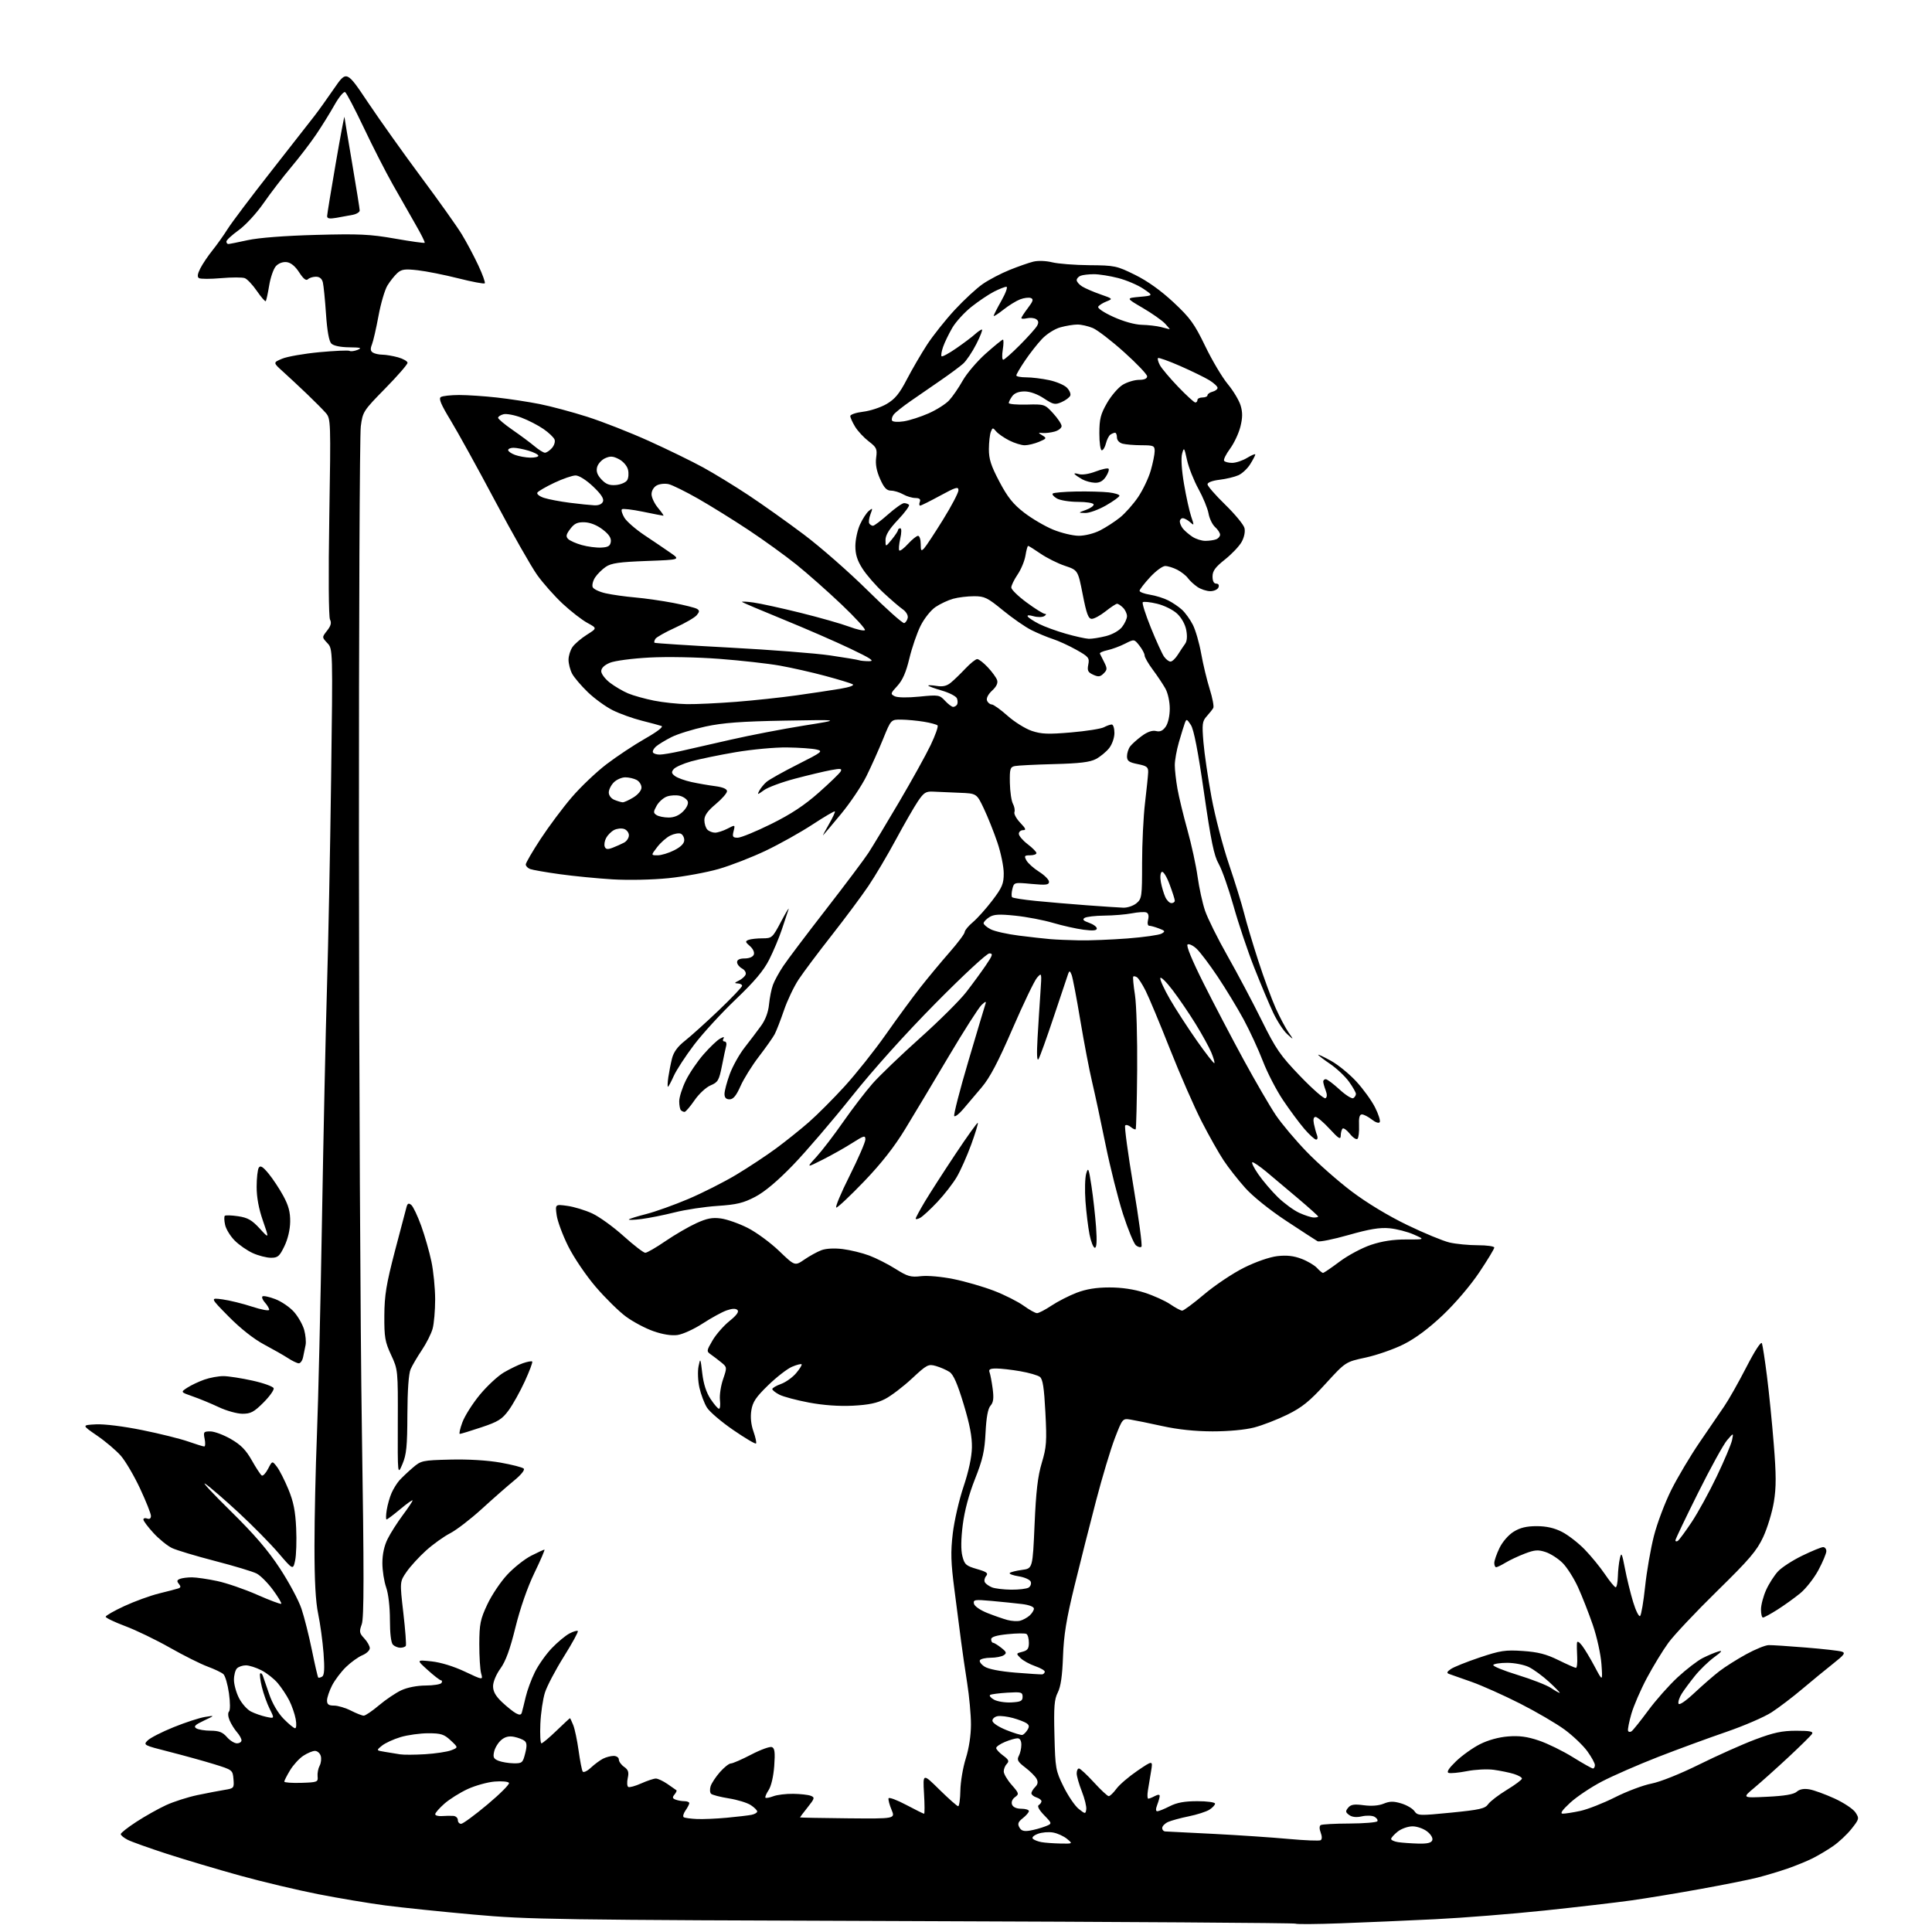 <?xml version="1.0" encoding="UTF-8" standalone="no"?>
<svg 
  version="1.1" 
  xmlns="http://www.w3.org/2000/svg" 
  xmlns:xlink="http://www.w3.org/1999/xlink" 
  xmlns:svg="http://www.w3.org/2000/svg"
  xmlns:rdf="http://www.w3.org/1999/02/22-rdf-syntax-ns#"
  xmlns:cc="http://creativecommons.org/ns#"
  xmlns:dc="http://purl.org/dc/elements/1.1/"
  viewBox="0 0 768 768"
  width="768"
  height="768"
>
<style>svg {background-color: white; }</style>"
<path stroke="none" fill="black" fill-rule="evenodd" d="M533.00,764.54C523.38,764.90 515.27,764.96 515.00,764.68C514.73,764.40 446.33,763.95 363.00,763.67C219.68,763.19 210.24,763.05 188.23,761.07C175.44,759.92 159.69,758.29 153.23,757.45C146.78,756.60 134.72,754.58 126.44,752.96C118.16,751.33 104.17,748.01 95.36,745.57C86.54,743.13 73.52,739.25 66.41,736.95C59.31,734.64 52.26,732.13 50.75,731.35C49.24,730.58 48.00,729.56 48.00,729.09C48.00,728.62 50.81,726.41 54.25,724.18C57.69,721.94 62.98,718.97 66.00,717.58C69.03,716.18 74.65,714.38 78.50,713.57C82.35,712.77 87.21,711.84 89.31,711.50C92.99,710.91 93.10,710.76 92.81,707.23C92.50,703.61 92.42,703.55 85.00,701.26C80.88,699.99 72.85,697.78 67.17,696.33C57.12,693.78 56.89,693.66 58.69,691.86C59.71,690.84 64.36,688.46 69.02,686.58C73.69,684.69 79.30,682.86 81.50,682.51C85.50,681.87 85.50,681.87 81.02,683.99C77.53,685.64 76.87,686.31 78.02,687.04C78.84,687.55 81.42,687.98 83.76,687.98C87.04,688.00 88.51,688.57 90.19,690.50C91.38,691.88 93.18,693.00 94.18,693.00C95.18,693.00 96.00,692.47 96.00,691.81C96.00,691.16 95.19,689.70 94.19,688.56C93.20,687.43 91.88,685.32 91.27,683.87C90.63,682.36 90.53,680.87 91.04,680.36C91.54,679.86 91.53,676.77 91.01,673.08C90.51,669.56 89.52,666.15 88.80,665.50C88.09,664.85 85.27,663.50 82.53,662.49C79.80,661.49 73.05,658.11 67.53,654.98C62.02,651.85 54.02,647.99 49.76,646.40C45.50,644.80 42.02,643.13 42.01,642.68C42.00,642.24 45.35,640.32 49.45,638.43C53.55,636.53 59.74,634.29 63.20,633.43C66.67,632.58 70.11,631.68 70.86,631.43C71.90,631.09 71.95,630.65 71.09,629.60C70.21,628.55 70.32,628.09 71.56,627.62C72.44,627.28 74.59,627.01 76.33,627.02C78.07,627.03 82.56,627.68 86.31,628.48C90.05,629.27 97.22,631.73 102.24,633.95C107.26,636.16 111.56,637.77 111.80,637.53C112.04,637.29 110.56,634.81 108.51,632.02C106.46,629.23 103.54,626.29 102.01,625.50C100.48,624.71 93.03,622.47 85.46,620.51C77.89,618.55 70.21,616.24 68.39,615.38C66.57,614.52 63.26,611.84 61.04,609.43C58.82,607.02 57.00,604.60 57.00,604.05C57.00,603.51 57.68,603.32 58.50,603.64C59.45,604.00 60.00,603.62 60.00,602.59C60.00,601.70 58.06,596.81 55.68,591.72C53.31,586.64 49.85,580.76 48.01,578.66C46.16,576.56 41.92,572.96 38.57,570.67C32.50,566.50 32.50,566.50 38.14,566.20C41.43,566.03 49.10,566.98 56.49,568.48C63.48,569.89 71.72,571.94 74.81,573.03C77.90,574.11 80.77,575.00 81.19,575.00C81.61,575.00 81.68,573.65 81.35,572.00C80.79,569.22 80.96,569.00 83.62,569.01C85.21,569.01 88.86,570.37 91.75,572.03C95.73,574.31 97.76,576.38 100.10,580.52C101.80,583.54 103.58,586.24 104.05,586.53C104.53,586.83 105.66,585.62 106.57,583.86C108.23,580.65 108.23,580.65 110.09,583.08C111.11,584.41 113.15,588.42 114.63,592.00C116.67,596.92 117.42,600.69 117.73,607.50C117.96,612.45 117.77,618.22 117.32,620.31C116.49,624.13 116.49,624.13 110.65,617.31C107.44,613.57 100.32,606.34 94.83,601.26C89.34,596.18 83.42,591.06 81.67,589.88C79.93,588.69 84.40,593.52 91.62,600.61C101.14,609.97 106.53,616.24 111.28,623.50C114.89,629.00 118.75,636.21 119.85,639.53C120.96,642.84 122.83,650.26 124.00,656.01C125.17,661.76 126.30,666.63 126.50,666.83C126.70,667.04 127.41,666.87 128.07,666.46C128.93,665.92 129.08,663.34 128.61,657.11C128.24,652.37 127.28,645.35 126.47,641.50C125.46,636.66 125.00,628.32 125.01,614.50C125.01,603.50 125.45,583.70 125.98,570.50C126.51,557.30 127.41,518.83 127.99,485.00C128.57,451.18 129.46,409.55 129.98,392.50C130.50,375.45 131.24,338.20 131.62,309.73C132.31,257.96 132.31,257.96 130.13,255.64C127.96,253.32 127.96,253.32 130.03,250.69C131.53,248.78 131.85,247.57 131.18,246.28C130.64,245.23 130.52,228.58 130.90,205.50C131.52,167.35 131.49,166.45 129.52,164.17C128.41,162.89 125.03,159.48 122.00,156.59C118.97,153.70 114.70,149.71 112.50,147.73C108.50,144.13 108.50,144.13 112.15,142.59C114.16,141.75 120.82,140.58 126.96,140.00C133.09,139.43 138.50,139.19 138.96,139.48C139.43,139.77 140.87,139.58 142.16,139.07C144.04,138.31 143.39,138.11 138.82,138.06C135.32,138.02 132.60,137.45 131.72,136.58C130.78,135.64 130.06,131.62 129.59,124.83C129.21,119.15 128.64,113.49 128.34,112.25C127.97,110.77 127.03,110.00 125.59,110.00C124.39,110.00 122.94,110.46 122.38,111.02C121.69,111.71 120.58,110.83 118.93,108.27C117.34,105.80 115.61,104.40 113.95,104.20C112.41,104.02 110.71,104.66 109.67,105.81C108.72,106.86 107.52,110.32 107.00,113.50C106.48,116.67 105.87,119.47 105.63,119.71C105.39,119.95 103.82,118.14 102.13,115.69C100.45,113.24 98.28,110.94 97.32,110.57C96.36,110.20 92.12,110.20 87.89,110.57C83.66,110.94 79.71,110.94 79.10,110.56C78.34,110.09 78.50,108.92 79.63,106.69C80.52,104.94 82.70,101.70 84.47,99.50C86.24,97.30 88.96,93.47 90.51,91.00C92.06,88.53 99.86,78.17 107.85,68.00C115.83,57.83 123.58,47.92 125.06,46.00C126.55,44.08 130.02,39.24 132.76,35.25C137.76,27.99 137.76,27.99 146.30,40.75C151.00,47.76 160.53,61.15 167.48,70.50C174.44,79.85 181.67,90.02 183.55,93.11C185.43,96.19 188.38,101.73 190.10,105.41C191.83,109.09 193.00,112.34 192.70,112.63C192.41,112.92 187.67,112.03 182.17,110.64C176.68,109.25 169.43,107.81 166.06,107.43C160.93,106.85 159.63,107.03 157.94,108.55C156.84,109.55 155.08,111.76 154.03,113.46C152.98,115.16 151.38,120.59 150.47,125.52C149.56,130.46 148.39,135.58 147.86,136.91C147.16,138.66 147.25,139.54 148.20,140.14C148.91,140.60 150.62,140.98 152.00,140.99C153.38,141.00 156.19,141.48 158.25,142.05C160.31,142.63 162.00,143.61 162.00,144.23C162.00,144.86 158.00,149.46 153.10,154.45C144.42,163.30 144.18,163.67 143.42,169.51C142.98,172.81 142.65,247.50 142.68,335.50C142.71,423.50 143.24,528.55 143.86,568.94C144.73,625.55 144.72,643.14 143.80,645.67C142.74,648.60 142.85,649.21 144.81,651.29C146.01,652.58 147.00,654.33 147.00,655.19C147.00,656.05 145.67,657.31 144.05,657.98C142.43,658.65 139.50,660.76 137.54,662.66C135.58,664.56 133.09,667.87 131.99,670.02C130.90,672.16 130.00,674.84 130.00,675.96C130.00,677.53 130.65,678.00 132.79,678.00C134.32,678.00 137.34,678.90 139.50,680.00C141.66,681.10 143.95,682.00 144.60,682.00C145.25,682.00 147.97,680.15 150.64,677.90C153.31,675.64 157.30,672.95 159.50,671.92C161.92,670.79 165.75,670.04 169.19,670.02C172.32,670.01 175.16,669.55 175.50,669.00C175.84,668.45 175.75,667.98 175.31,667.96C174.86,667.93 172.47,666.09 170.00,663.85C165.50,659.79 165.50,659.79 171.50,660.42C175.18,660.81 180.31,662.38 184.76,664.48C192.02,667.91 192.02,667.91 191.26,665.20C190.84,663.72 190.52,658.45 190.53,653.50C190.57,645.53 190.93,643.73 193.72,637.78C195.45,634.08 199.03,628.75 201.67,625.93C204.30,623.11 208.59,619.72 211.20,618.40C213.80,617.08 216.15,616.00 216.42,616.00C216.69,616.00 214.90,620.17 212.43,625.27C209.67,630.98 206.79,639.27 204.91,646.86C202.76,655.61 201.02,660.37 198.94,663.25C197.25,665.57 196.00,668.57 196.00,670.28C196.00,672.41 197.03,674.23 199.58,676.64C201.55,678.49 204.03,680.48 205.09,681.05C206.53,681.82 207.13,681.75 207.43,680.79C207.64,680.08 208.33,677.31 208.96,674.63C209.58,671.95 211.24,667.45 212.65,664.63C214.05,661.81 217.07,657.55 219.35,655.17C221.63,652.79 224.78,650.17 226.34,649.35C227.91,648.52 229.41,648.08 229.69,648.36C229.97,648.64 227.48,653.19 224.16,658.49C220.84,663.79 217.45,670.23 216.63,672.81C215.80,675.39 214.98,680.99 214.80,685.25C214.61,689.51 214.81,693.00 215.23,693.00C215.66,693.00 218.34,690.75 221.19,688.00C224.05,685.25 226.47,683.00 226.57,683.00C226.67,683.00 227.26,684.24 227.87,685.75C228.48,687.26 229.44,691.81 230.00,695.87C230.57,699.92 231.29,703.67 231.62,704.20C231.95,704.73 233.41,704.06 234.86,702.70C236.31,701.35 238.48,699.74 239.68,699.12C240.89,698.50 242.80,698.00 243.93,698.00C245.07,698.00 246.00,698.65 246.00,699.44C246.00,700.24 246.94,701.55 248.10,702.36C249.76,703.52 250.06,704.45 249.54,706.82C249.18,708.46 249.27,710.05 249.74,710.34C250.20,710.63 252.53,709.99 254.90,708.93C257.28,707.87 259.89,707.00 260.70,707.00C261.52,707.00 263.61,707.98 265.35,709.18C267.08,710.37 268.68,711.49 268.89,711.65C269.11,711.82 268.76,712.58 268.12,713.36C267.20,714.46 267.30,714.90 268.56,715.38C269.44,715.72 271.03,716.00 272.08,716.00C273.14,716.00 274.00,716.35 274.00,716.78C274.00,717.21 273.32,718.53 272.49,719.71C271.66,720.90 271.35,722.10 271.81,722.38C272.27,722.66 274.63,722.98 277.07,723.09C279.51,723.19 284.88,722.96 289.00,722.57C293.12,722.19 297.51,721.67 298.75,721.42C299.99,721.17 301.00,720.57 301.00,720.10C301.00,719.62 299.85,718.47 298.43,717.55C297.02,716.62 293.09,715.42 289.68,714.88C286.28,714.33 283.12,713.51 282.65,713.04C282.18,712.58 282.11,711.23 282.49,710.03C282.87,708.84 284.53,706.32 286.19,704.43C287.85,702.55 289.80,701.00 290.53,701.00C291.26,701.00 294.90,699.41 298.63,697.47C302.35,695.53 306.04,694.19 306.83,694.49C307.96,694.92 308.16,696.54 307.77,701.99C307.47,706.11 306.57,710.00 305.56,711.56C304.61,713.00 304.04,714.37 304.28,714.61C304.52,714.86 305.94,714.59 307.43,714.03C308.91,713.46 312.46,713.03 315.32,713.07C318.17,713.11 321.32,713.46 322.31,713.86C323.96,714.51 323.85,714.92 321.06,718.42C319.38,720.54 318.00,722.35 318.00,722.45C318.00,722.54 326.53,722.71 336.95,722.81C355.90,722.99 355.90,722.99 354.40,719.40C353.57,717.43 353.04,715.39 353.21,714.86C353.39,714.34 356.54,715.51 360.21,717.46C363.88,719.40 367.09,721.00 367.34,721.00C367.59,721.00 367.58,717.38 367.31,712.95C366.83,704.89 366.83,704.89 373.48,711.45C377.14,715.05 380.48,718.00 380.89,718.00C381.31,718.00 381.70,715.19 381.76,711.75C381.82,708.31 382.79,702.58 383.92,699.00C385.18,695.01 385.97,689.79 385.97,685.50C385.97,681.65 385.29,674.23 384.46,669.00C383.64,663.77 382.55,656.35 382.06,652.50C381.57,648.65 380.38,639.46 379.42,632.09C377.98,621.07 377.86,617.05 378.74,609.59C379.33,604.59 381.25,596.23 383.01,591.00C385.03,585.00 386.26,579.29 386.35,575.50C386.45,571.23 385.50,566.23 383.05,558.15C380.59,550.01 379.00,546.39 377.43,545.36C376.23,544.58 373.81,543.52 372.05,543.01C369.04,542.15 368.47,542.44 362.53,547.97C359.05,551.21 354.25,554.87 351.85,556.11C348.66,557.76 345.24,558.47 339.00,558.79C333.52,559.06 327.33,558.62 321.57,557.54C316.67,556.62 311.38,555.21 309.82,554.41C308.27,553.61 307.00,552.60 307.00,552.18C307.00,551.75 308.55,550.84 310.45,550.15C312.35,549.47 315.07,547.52 316.49,545.83C317.92,544.13 318.89,542.55 318.65,542.32C318.41,542.08 316.71,542.52 314.86,543.30C313.01,544.07 308.76,547.36 305.41,550.60C300.48,555.38 299.20,557.29 298.67,560.64C298.24,563.33 298.54,566.28 299.52,569.05C300.34,571.39 300.80,573.54 300.52,573.81C300.24,574.09 296.16,571.67 291.46,568.44C286.75,565.21 282.04,561.19 281.00,559.50C279.96,557.81 278.62,554.27 278.03,551.62C277.43,548.97 277.28,545.16 277.68,543.15C278.38,539.67 278.45,539.79 279.16,545.88C279.65,550.10 280.77,553.57 282.47,556.13C283.88,558.26 285.38,560.00 285.81,560.00C286.25,560.00 286.42,558.44 286.19,556.53C285.97,554.63 286.53,550.91 287.43,548.28C289.04,543.57 289.03,543.47 286.78,541.63C285.53,540.61 283.65,539.17 282.62,538.45C280.80,537.17 280.82,536.99 283.26,532.81C284.65,530.44 287.68,526.99 289.98,525.13C292.80,522.87 293.84,521.44 293.16,520.76C292.48,520.08 291.07,520.13 288.86,520.90C287.05,521.53 282.76,523.88 279.33,526.11C275.89,528.35 271.38,530.41 269.29,530.69C266.87,531.01 263.41,530.46 259.73,529.16C256.55,528.05 251.66,525.45 248.85,523.39C246.05,521.33 240.64,516.01 236.83,511.57C232.97,507.07 228.13,499.93 225.89,495.44C223.67,491.01 221.60,485.42 221.28,483.03C220.69,478.69 220.69,478.69 225.52,479.35C228.17,479.71 232.62,481.07 235.42,482.36C238.21,483.65 243.82,487.70 247.87,491.35C251.93,495.01 255.82,498.00 256.51,498.00C257.20,498.00 260.79,495.93 264.49,493.39C268.19,490.86 273.69,487.66 276.72,486.27C281.03,484.30 283.15,483.89 286.59,484.36C289.00,484.69 293.78,486.37 297.20,488.10C300.63,489.83 306.25,493.96 309.70,497.27C315.97,503.29 315.97,503.29 319.74,500.70C321.81,499.28 324.85,497.60 326.50,496.98C328.33,496.29 331.63,496.11 334.98,496.52C338.00,496.90 342.74,498.05 345.51,499.09C348.29,500.13 353.01,502.52 356.01,504.42C360.78,507.42 362.04,507.78 366.08,507.30C368.73,506.99 374.27,507.48 379.08,508.46C383.69,509.39 390.92,511.49 395.13,513.11C399.34,514.73 404.63,517.40 406.89,519.03C409.14,520.66 411.55,522.00 412.24,522.00C412.93,521.99 415.52,520.64 418.00,518.99C420.48,517.34 424.98,515.04 428.00,513.88C431.81,512.43 435.81,511.78 441.00,511.78C445.89,511.77 450.76,512.50 455.00,513.86C458.57,515.01 463.16,517.08 465.20,518.47C467.23,519.86 469.37,521.00 469.95,521.00C470.53,521.00 474.49,518.06 478.75,514.46C483.01,510.86 490.10,506.13 494.50,503.93C499.23,501.58 504.65,499.70 507.74,499.33C511.47,498.90 514.25,499.21 517.37,500.40C519.78,501.32 522.55,502.96 523.53,504.04C524.51,505.12 525.59,506.00 525.92,506.00C526.26,506.00 529.23,503.98 532.52,501.51C535.81,499.04 541.42,496.04 544.99,494.85C549.41,493.37 553.87,492.69 558.99,492.71C566.50,492.74 566.50,492.74 562.00,490.74C559.52,489.64 555.18,488.52 552.35,488.25C548.47,487.89 544.43,488.56 536.08,490.93C529.97,492.67 524.41,493.79 523.73,493.40C523.06,493.02 517.46,489.38 511.30,485.32C504.72,480.98 497.98,475.57 494.99,472.21C492.18,469.07 488.32,464.16 486.42,461.29C484.51,458.43 480.57,451.44 477.65,445.75C474.74,440.06 469.07,427.11 465.05,416.96C461.04,406.80 456.69,396.39 455.39,393.82C454.10,391.25 452.55,388.84 451.95,388.47C451.36,388.10 450.69,387.97 450.48,388.19C450.27,388.40 450.57,391.71 451.17,395.54C451.76,399.37 452.15,412.85 452.04,425.50C451.93,438.14 451.66,448.67 451.45,448.89C451.23,449.11 450.35,448.71 449.50,448.00C448.65,447.29 447.65,447.02 447.28,447.39C446.91,447.76 448.37,458.60 450.53,471.47C452.69,484.35 454.14,495.20 453.75,495.58C453.36,495.97 452.37,495.72 451.54,495.03C450.71,494.34 448.41,488.77 446.43,482.66C444.46,476.54 441.33,464.10 439.48,455.02C437.64,445.93 435.22,434.68 434.11,430.00C433.00,425.32 430.90,414.31 429.43,405.53C427.97,396.74 426.42,388.64 425.99,387.53C425.36,385.92 425.09,385.81 424.65,387.00C424.35,387.82 421.78,395.48 418.95,404.00C416.11,412.52 413.36,420.18 412.83,421.00C412.20,421.98 412.07,419.06 412.45,412.50C412.77,407.00 413.28,398.90 413.59,394.50C414.13,386.59 414.12,386.52 412.25,388.64C411.21,389.81 406.84,398.92 402.52,408.88C396.79,422.13 393.49,428.40 390.23,432.24C387.78,435.13 384.47,439.04 382.88,440.91C381.29,442.79 379.70,444.03 379.33,443.67C378.97,443.30 381.49,433.47 384.94,421.82C388.38,410.17 391.45,399.93 391.74,399.07C392.14,397.92 391.72,398.03 390.17,399.50C389.01,400.60 383.12,409.82 377.08,420.00C371.05,430.18 363.27,443.16 359.80,448.85C355.51,455.90 350.31,462.53 343.50,469.62C338.00,475.35 333.03,480.02 332.46,480.02C331.88,480.01 334.24,474.35 337.71,467.44C341.17,460.53 344.00,454.01 344.00,452.95C344.00,451.23 343.44,451.39 338.75,454.38C335.86,456.22 330.57,459.20 327.00,461.00C320.50,464.28 320.50,464.28 324.52,459.89C326.73,457.47 331.52,451.23 335.16,446.00C338.81,440.77 344.06,433.91 346.84,430.75C349.62,427.59 358.11,419.45 365.70,412.65C373.29,405.86 381.56,397.64 384.07,394.40C386.59,391.15 390.10,386.36 391.87,383.75C394.62,379.70 394.83,379.00 393.30,378.99C392.28,378.98 383.03,387.55 371.97,398.74C359.85,411.00 347.14,425.14 338.49,436.00C330.81,445.62 320.35,457.83 315.23,463.13C309.14,469.44 303.97,473.79 300.22,475.75C295.51,478.22 292.85,478.86 285.19,479.37C280.08,479.71 272.43,480.86 268.19,481.94C263.96,483.01 258.02,484.20 255.00,484.58C251.97,484.96 249.72,485.03 250.00,484.74C250.28,484.45 253.41,483.48 256.96,482.58C260.51,481.67 268.00,478.99 273.60,476.62C279.20,474.24 287.77,469.91 292.64,466.99C297.52,464.06 304.65,459.35 308.50,456.51C312.35,453.67 318.20,448.99 321.50,446.10C324.80,443.22 331.21,436.80 335.75,431.83C340.28,426.86 347.68,417.56 352.18,411.15C356.68,404.74 362.84,396.35 365.87,392.50C368.89,388.65 374.09,382.40 377.42,378.60C380.75,374.81 383.48,371.16 383.48,370.50C383.49,369.84 384.96,368.07 386.74,366.57C388.52,365.07 392.01,361.17 394.49,357.91C398.39,352.78 399.00,351.33 399.00,347.16C399.00,344.52 397.87,339.01 396.49,334.93C395.11,330.84 392.69,324.78 391.11,321.45C388.24,315.40 388.24,315.40 381.37,315.14C377.59,314.99 372.95,314.79 371.05,314.69C368.06,314.52 367.25,315.03 364.89,318.52C363.40,320.73 359.46,327.57 356.14,333.73C352.82,339.89 347.90,348.21 345.19,352.22C342.49,356.22 335.92,365.04 330.60,371.82C325.28,378.59 319.38,386.47 317.49,389.32C315.60,392.17 312.96,397.71 311.63,401.62C310.29,405.54 308.63,409.82 307.94,411.12C307.24,412.43 304.42,416.43 301.68,420.00C298.93,423.57 295.64,428.86 294.36,431.75C292.66,435.57 291.48,437.00 290.01,437.00C288.62,437.00 288.00,436.34 288.00,434.85C288.00,433.67 288.93,430.15 290.07,427.03C291.21,423.90 293.87,419.13 295.99,416.42C298.11,413.72 301.05,409.82 302.54,407.77C304.27,405.39 305.41,402.32 305.70,399.27C305.95,396.65 306.65,393.15 307.26,391.50C307.86,389.85 309.71,386.48 311.37,384.00C313.02,381.52 320.66,371.40 328.35,361.50C336.03,351.60 343.64,341.48 345.24,339.00C346.85,336.52 352.29,327.50 357.33,318.94C362.37,310.38 368.05,300.15 369.93,296.21C371.82,292.26 373.07,288.73 372.69,288.36C372.32,287.99 369.88,287.33 367.26,286.90C364.64,286.47 360.63,286.09 358.34,286.06C354.19,286.00 354.19,286.00 351.05,293.75C349.32,298.01 346.33,304.68 344.41,308.56C342.49,312.44 337.95,319.19 334.33,323.56C330.71,327.93 327.51,331.73 327.22,332.00C326.94,332.27 327.95,330.34 329.48,327.70C331.00,325.07 332.08,322.74 331.87,322.54C331.67,322.34 327.68,324.68 323.00,327.75C318.32,330.82 310.00,335.48 304.50,338.11C299.00,340.74 290.55,344.03 285.73,345.42C280.90,346.81 271.90,348.46 265.73,349.09C259.26,349.74 249.83,349.94 243.50,349.56C237.45,349.19 227.99,348.27 222.48,347.50C216.97,346.74 211.68,345.81 210.73,345.45C209.78,345.08 209.00,344.27 209.00,343.64C209.00,343.01 211.66,338.45 214.90,333.50C218.15,328.55 223.69,321.12 227.23,316.99C230.76,312.86 236.99,306.93 241.07,303.81C245.16,300.69 252.08,296.10 256.45,293.61C261.27,290.87 263.83,288.89 262.95,288.59C262.15,288.31 258.61,287.36 255.07,286.47C251.54,285.58 246.36,283.72 243.57,282.33C240.78,280.94 236.33,277.71 233.67,275.15C231.02,272.59 228.20,269.28 227.42,267.80C226.64,266.31 226.00,263.83 226.00,262.27C226.00,260.72 226.71,258.43 227.59,257.18C228.46,255.94 231.02,253.75 233.28,252.32C237.39,249.73 237.39,249.73 233.49,247.61C231.35,246.45 226.93,243.03 223.68,240.00C220.43,236.97 215.84,231.80 213.49,228.50C211.15,225.20 203.60,211.93 196.73,199.00C189.87,186.07 181.93,171.71 179.11,167.07C175.30,160.81 174.30,158.43 175.24,157.83C175.93,157.39 179.20,157.03 182.50,157.02C185.80,157.02 192.55,157.47 197.50,158.02C202.45,158.57 210.10,159.74 214.50,160.61C218.90,161.48 227.45,163.77 233.50,165.70C239.55,167.63 250.57,171.96 258.00,175.32C265.43,178.68 275.10,183.40 279.50,185.81C283.90,188.22 292.00,193.18 297.50,196.82C303.00,200.46 312.90,207.49 319.50,212.45C326.10,217.40 337.55,227.44 344.94,234.75C352.32,242.06 358.85,247.88 359.44,247.69C360.02,247.49 360.65,246.54 360.84,245.58C361.03,244.58 360.17,243.11 358.84,242.20C357.55,241.31 354.07,238.31 351.10,235.54C348.13,232.77 344.41,228.50 342.85,226.05C340.77,222.81 340.01,220.38 340.02,217.05C340.03,214.55 340.86,210.70 341.86,208.50C342.86,206.30 344.44,203.87 345.37,203.10C346.92,201.82 346.98,201.93 346.02,204.44C345.45,205.94 345.24,207.58 345.55,208.08C345.86,208.59 346.53,209.00 347.03,209.00C347.52,209.00 350.21,206.97 353.00,204.50C355.79,202.03 358.65,200.00 359.37,200.00C360.08,200.00 360.96,200.30 361.33,200.66C361.69,201.02 359.74,203.70 356.99,206.60C353.43,210.37 352.00,212.69 352.00,214.69C352.01,217.50 352.01,217.50 354.47,214.50C355.82,212.85 356.94,211.16 356.96,210.75C356.98,210.34 357.40,210.00 357.89,210.00C358.41,210.00 358.40,211.73 357.86,214.13C357.35,216.40 357.18,218.52 357.49,218.83C357.80,219.13 359.37,217.95 360.97,216.19C362.57,214.44 364.36,213.00 364.94,213.00C365.52,213.00 366.00,214.45 366.00,216.21C366.00,218.98 366.19,219.22 367.36,217.96C368.11,217.16 371.48,212.04 374.86,206.59C378.24,201.15 381.00,195.87 381.00,194.88C381.00,193.33 379.96,193.64 373.75,197.02C369.76,199.19 366.18,200.98 365.78,200.99C365.39,200.99 365.32,200.33 365.64,199.50C366.05,198.43 365.53,197.99 363.86,197.96C362.56,197.95 360.38,197.29 359.00,196.50C357.62,195.71 355.46,195.05 354.19,195.04C352.43,195.01 351.41,193.92 349.83,190.35C348.43,187.19 347.94,184.49 348.29,181.89C348.75,178.45 348.46,177.83 345.31,175.43C343.40,173.96 340.97,171.36 339.92,169.63C338.87,167.91 338.01,166.00 338.00,165.39C338.00,164.78 340.30,164.01 343.10,163.67C345.91,163.34 350.12,161.95 352.46,160.58C355.78,158.63 357.54,156.49 360.50,150.79C362.59,146.78 366.21,140.57 368.53,137.00C370.86,133.43 375.79,127.23 379.48,123.23C383.18,119.23 388.22,114.57 390.69,112.87C393.16,111.17 397.95,108.66 401.34,107.30C404.73,105.93 408.96,104.45 410.75,104.01C412.62,103.55 415.80,103.66 418.25,104.27C420.59,104.85 427.24,105.37 433.04,105.42C443.13,105.50 443.91,105.66 451.20,109.26C456.18,111.72 461.47,115.50 466.48,120.17C473.14,126.39 474.78,128.67 479.08,137.56C481.79,143.19 485.82,149.98 488.03,152.65C490.25,155.32 492.55,159.16 493.16,161.18C493.99,163.93 493.97,166.06 493.07,169.64C492.41,172.27 490.56,176.19 488.97,178.36C487.37,180.53 486.30,182.68 486.59,183.15C486.88,183.62 488.33,184.00 489.81,184.00C491.29,183.99 493.96,183.10 495.75,182.01C497.54,180.92 499.00,180.31 499.00,180.65C499.00,180.99 498.11,182.70 497.02,184.46C495.94,186.22 493.82,188.22 492.32,188.90C490.82,189.58 487.43,190.40 484.80,190.71C481.96,191.05 480.00,191.78 480.00,192.52C480.00,193.20 483.17,196.84 487.04,200.61C490.91,204.38 494.35,208.55 494.69,209.88C495.05,211.33 494.61,213.54 493.58,215.40C492.64,217.11 489.65,220.26 486.94,222.41C483.10,225.45 482.00,226.96 482.00,229.16C482.00,230.99 482.52,232.00 483.47,232.00C484.36,232.00 484.71,232.59 484.36,233.50C484.05,234.32 482.58,235.00 481.12,235.00C479.65,235.00 477.33,234.24 475.97,233.30C474.61,232.37 472.91,230.79 472.19,229.79C471.47,228.80 469.58,227.32 467.99,226.49C466.40,225.67 464.23,225.00 463.18,225.00C462.12,225.00 459.40,227.01 457.13,229.48C454.86,231.94 453.00,234.36 453.00,234.85C453.00,235.34 454.85,236.04 457.10,236.40C459.36,236.76 462.63,237.77 464.35,238.65C466.08,239.52 468.56,241.19 469.85,242.37C471.14,243.54 473.08,246.22 474.16,248.33C475.24,250.43 476.74,255.61 477.49,259.83C478.24,264.05 479.77,270.39 480.88,273.93C481.99,277.46 482.63,280.84 482.30,281.43C481.97,282.02 480.80,283.50 479.70,284.72C477.92,286.71 477.78,287.79 478.39,295.08C478.76,299.56 480.20,309.36 481.58,316.86C482.96,324.36 486.08,336.35 488.51,343.50C490.93,350.65 493.65,359.43 494.54,363.00C495.43,366.57 497.96,375.05 500.16,381.84C502.36,388.63 505.48,397.11 507.08,400.69C508.69,404.27 510.98,408.62 512.18,410.35C514.36,413.50 514.36,413.50 511.66,411.06C510.18,409.72 507.68,405.89 506.11,402.56C504.54,399.23 501.15,391.17 498.58,384.66C496.00,378.14 492.30,367.12 490.35,360.16C488.39,353.20 485.74,345.66 484.45,343.41C482.58,340.14 481.40,334.43 478.61,315.08C476.25,298.64 474.57,289.99 473.40,288.20C471.77,285.73 471.63,285.69 470.95,287.53C470.56,288.62 469.51,292.01 468.62,295.09C467.73,298.16 467.00,302.24 467.00,304.15C467.00,306.07 467.48,310.30 468.06,313.57C468.64,316.83 470.43,324.23 472.04,330.00C473.65,335.77 475.46,344.10 476.06,348.50C476.67,352.90 478.00,358.98 479.02,362.00C480.04,365.02 484.06,373.12 487.96,380.00C491.86,386.88 497.94,398.35 501.48,405.50C507.20,417.07 508.90,419.53 516.90,427.85C521.84,432.98 526.34,436.91 526.90,436.56C527.58,436.14 527.60,435.07 526.96,433.40C526.43,432.01 526.00,430.45 526.00,429.93C526.00,429.42 526.46,429.00 527.02,429.00C527.58,429.00 530.04,430.84 532.48,433.09C534.92,435.33 537.38,436.88 537.96,436.53C538.53,436.17 539.00,435.42 539.00,434.85C539.00,434.28 537.76,432.10 536.25,430.00C534.74,427.89 531.36,424.71 528.75,422.93C526.14,421.15 524.00,419.51 524.00,419.29C524.00,419.07 526.29,420.15 529.09,421.69C531.89,423.24 536.41,426.93 539.14,429.89C541.87,432.85 545.22,437.48 546.59,440.18C547.95,442.87 548.80,445.52 548.47,446.06C548.11,446.63 546.79,446.19 545.30,445.02C543.88,443.91 542.13,443.00 541.39,443.00C540.43,443.00 540.10,444.30 540.24,447.45C540.34,449.90 540.07,452.26 539.63,452.70C539.18,453.14 537.82,452.25 536.60,450.72C535.38,449.20 534.07,448.26 533.69,448.64C533.31,449.02 532.98,450.27 532.96,451.42C532.93,453.14 532.16,452.67 528.55,448.75C526.14,446.14 523.63,444.00 522.96,444.00C522.17,444.00 521.94,444.96 522.30,446.75C522.61,448.26 523.16,450.29 523.54,451.25C523.91,452.22 523.76,453.00 523.18,453.00C522.62,453.00 520.51,451.09 518.50,448.75C516.49,446.41 512.67,441.26 510.02,437.31C507.36,433.35 503.76,426.38 502.01,421.81C500.26,417.24 496.80,409.76 494.33,405.18C491.85,400.61 487.20,392.96 484.00,388.18C480.81,383.41 477.05,378.44 475.67,377.15C474.28,375.85 472.67,375.08 472.09,375.44C471.43,375.85 473.81,381.64 478.40,390.80C482.45,398.88 489.63,412.59 494.35,421.26C499.07,429.92 504.83,439.82 507.14,443.26C509.45,446.69 514.98,453.26 519.42,457.85C523.86,462.45 531.92,469.55 537.33,473.63C543.34,478.17 551.89,483.34 559.33,486.93C566.02,490.17 573.61,493.30 576.19,493.91C578.77,494.51 583.84,495.00 587.44,495.00C591.05,495.00 594.00,495.42 594.00,495.93C594.00,496.45 591.31,500.89 588.02,505.80C584.55,510.99 578.48,518.11 573.54,522.79C567.93,528.10 562.62,532.05 557.95,534.39C554.06,536.34 547.27,538.70 542.88,539.65C534.88,541.37 534.88,541.37 526.94,550.06C520.55,557.07 517.59,559.46 511.75,562.34C507.76,564.30 501.82,566.60 498.54,567.45C494.97,568.38 488.35,568.99 482.04,568.99C475.09,568.98 468.26,568.26 462.00,566.88C456.77,565.73 451.09,564.57 449.36,564.30C446.26,563.81 446.19,563.90 443.18,571.68C441.51,576.01 438.15,587.19 435.71,596.53C433.26,605.86 429.40,621.15 427.11,630.50C423.88,643.71 422.87,649.95 422.56,658.50C422.29,666.17 421.66,670.50 420.49,672.79C419.10,675.52 418.87,678.46 419.16,689.82C419.49,703.00 419.63,703.82 422.79,710.24C424.61,713.91 427.31,717.89 428.79,719.06C431.42,721.14 431.51,721.14 431.80,719.26C431.96,718.19 431.18,714.98 430.05,712.12C428.92,709.26 428.00,706.04 428.00,704.96C428.00,703.88 428.40,703.00 428.90,703.00C429.39,703.00 432.06,705.48 434.83,708.50C437.59,711.52 440.25,714.00 440.74,714.00C441.23,714.00 442.61,712.67 443.82,711.03C445.02,709.40 448.78,706.19 452.16,703.89C458.30,699.72 458.30,699.72 457.57,704.11C457.16,706.52 456.59,709.96 456.31,711.75C456.02,713.54 456.09,715.00 456.46,715.00C456.83,715.00 458.00,714.53 459.07,713.96C460.27,713.32 461.00,713.30 461.00,713.90C461.00,714.43 460.56,716.02 460.02,717.43C459.37,719.14 459.39,720.00 460.06,720.00C460.62,720.00 462.84,719.10 465.00,718.00C467.82,716.56 470.89,716.00 475.96,716.00C479.88,716.00 483.00,716.43 483.00,716.98C483.00,717.51 481.99,718.60 480.75,719.39C479.51,720.17 475.82,721.36 472.55,722.02C469.28,722.68 465.57,723.70 464.30,724.27C463.04,724.85 462.00,725.92 462.00,726.66C462.00,727.40 462.56,728.02 463.25,728.03C463.94,728.05 472.60,728.49 482.50,729.00C492.40,729.51 505.80,730.41 512.28,731.01C518.75,731.60 524.47,731.83 524.99,731.51C525.56,731.15 525.57,730.00 525.00,728.50C524.43,727.01 524.44,725.85 525.00,725.50C525.51,725.18 530.67,724.90 536.46,724.88C542.25,724.85 547.23,724.44 547.52,723.97C547.81,723.51 547.30,722.71 546.39,722.20C545.48,721.69 543.23,721.61 541.40,722.02C539.20,722.52 537.48,722.34 536.32,721.49C534.84,720.41 534.78,719.97 535.92,718.59C536.98,717.31 538.31,717.10 542.12,717.61C545.19,718.02 548.10,717.79 550.04,716.98C552.44,715.99 553.96,715.97 557.02,716.89C559.17,717.53 561.53,718.91 562.26,719.96C563.54,721.78 564.15,721.81 576.87,720.55C588.26,719.42 590.35,718.95 591.58,717.18C592.37,716.06 595.72,713.49 599.01,711.49C602.30,709.49 605.00,707.47 605.00,707.01C605.00,706.54 603.54,705.71 601.75,705.16C599.96,704.61 596.38,703.88 593.78,703.52C591.19,703.17 586.39,703.41 583.12,704.06C579.85,704.70 576.57,705.01 575.84,704.75C574.94,704.43 575.93,702.89 578.80,700.13C581.17,697.85 585.43,694.80 588.28,693.36C591.49,691.73 595.75,690.55 599.48,690.26C603.95,689.91 607.11,690.33 611.77,691.91C615.22,693.08 621.29,696.05 625.25,698.52C629.21,700.98 632.80,703.00 633.22,703.00C633.65,703.00 634.00,702.39 634.00,701.65C634.00,700.91 632.64,698.43 630.98,696.14C629.32,693.85 625.27,689.99 621.98,687.56C618.68,685.14 610.70,680.47 604.24,677.19C597.78,673.91 589.12,670.04 585.00,668.58C580.88,667.13 576.86,665.71 576.08,665.44C574.97,665.04 575.12,664.60 576.72,663.48C577.86,662.68 583.00,660.62 588.15,658.89C596.45,656.11 598.38,655.82 605.35,656.29C611.37,656.70 614.66,657.54 619.47,659.91C622.92,661.61 626.07,663.00 626.46,663.00C626.86,663.00 627.08,661.09 626.96,658.75C626.83,656.41 626.79,653.88 626.87,653.12C626.95,652.22 627.66,652.58 628.87,654.12C629.89,655.43 632.16,659.20 633.91,662.50C637.09,668.50 637.09,668.50 636.60,661.50C636.32,657.61 634.81,650.73 633.19,646.00C631.58,641.33 628.94,634.58 627.31,631.00C625.68,627.42 622.92,623.07 621.18,621.33C619.43,619.58 616.39,617.62 614.42,616.97C611.42,615.98 610.08,616.08 606.17,617.57C603.60,618.55 600.15,620.17 598.50,621.17C596.85,622.17 595.16,622.99 594.75,623.00C594.34,623.00 594.00,622.24 594.00,621.32C594.00,620.39 594.93,617.71 596.07,615.35C597.27,612.88 599.65,610.14 601.71,608.87C604.28,607.28 606.84,606.67 610.89,606.67C614.74,606.68 617.89,607.39 620.92,608.95C623.35,610.19 627.40,613.33 629.92,615.92C632.44,618.51 636.08,622.95 638.00,625.79C639.92,628.63 641.84,630.96 642.25,630.97C642.66,630.99 643.05,629.09 643.12,626.75C643.18,624.41 643.54,621.15 643.92,619.50C644.51,616.87 644.76,617.37 645.94,623.50C646.67,627.35 648.15,633.37 649.21,636.87C650.28,640.38 651.53,642.85 651.98,642.37C652.44,641.89 653.33,636.63 653.96,630.68C654.58,624.74 656.15,615.71 657.44,610.63C658.73,605.54 661.86,597.26 664.38,592.23C666.91,587.20 671.98,578.67 675.66,573.29C679.33,567.90 683.72,561.49 685.41,559.02C687.11,556.56 691.06,549.59 694.18,543.52C697.63,536.82 700.07,533.09 700.40,534.00C700.69,534.83 701.59,540.67 702.39,547.00C703.20,553.33 704.42,565.50 705.10,574.05C706.09,586.34 706.10,591.17 705.14,597.05C704.47,601.15 702.56,607.42 700.90,610.99C698.36,616.45 695.46,619.85 682.56,632.49C674.14,640.74 665.44,649.98 663.23,653.00C661.02,656.02 657.18,662.33 654.68,667.00C652.19,671.67 649.41,678.10 648.50,681.27C647.59,684.44 646.99,687.47 647.17,687.99C647.35,688.51 647.98,688.61 648.56,688.22C649.15,687.82 652.11,684.12 655.15,680.00C658.18,675.88 663.48,669.90 666.91,666.73C670.35,663.56 674.81,660.13 676.83,659.11C678.85,658.09 681.62,656.92 683.00,656.51C684.90,655.95 684.51,656.50 681.40,658.78C679.15,660.44 675.72,663.75 673.79,666.15C671.86,668.54 669.50,671.72 668.55,673.22C667.59,674.71 667.00,676.51 667.23,677.20C667.49,677.98 669.94,676.33 673.58,672.93C676.84,669.88 681.30,666.00 683.50,664.31C685.70,662.62 690.46,659.61 694.08,657.62C697.70,655.63 701.75,653.98 703.08,653.96C704.41,653.93 711.06,654.36 717.85,654.92C724.64,655.47 731.05,656.20 732.10,656.53C733.71,657.04 733.20,657.77 728.75,661.28C725.86,663.56 720.35,668.09 716.50,671.34C712.65,674.60 707.12,678.80 704.21,680.69C701.30,682.57 693.17,686.08 686.14,688.49C679.11,690.90 666.93,695.37 659.08,698.43C651.23,701.49 641.23,705.86 636.84,708.14C632.46,710.42 626.77,714.23 624.19,716.60C620.99,719.55 620.04,720.93 621.20,720.96C622.14,720.98 625.29,720.49 628.20,719.87C631.12,719.24 637.33,716.80 642.00,714.45C646.67,712.09 653.20,709.64 656.50,709.00C659.99,708.32 667.94,705.14 675.50,701.39C682.65,697.85 692.65,693.38 697.73,691.47C705.08,688.71 708.40,688.00 714.03,688.00C719.49,688.00 720.92,688.29 720.30,689.27C719.86,689.96 715.64,694.12 710.92,698.52C706.20,702.91 700.13,708.35 697.42,710.62C692.50,714.73 692.50,714.73 702.50,714.24C709.43,713.91 713.03,713.29 714.23,712.24C715.37,711.24 717.06,710.92 719.23,711.29C721.03,711.59 725.53,713.23 729.23,714.92C732.93,716.61 736.68,719.11 737.58,720.48C739.14,722.86 739.08,723.11 736.00,727.00C734.24,729.22 730.93,732.32 728.65,733.88C726.37,735.45 722.70,737.63 720.50,738.73C718.30,739.83 713.80,741.67 710.50,742.81C707.20,743.95 701.80,745.56 698.50,746.40C695.20,747.23 685.08,749.26 676.00,750.90C666.92,752.55 654.55,754.59 648.50,755.44C642.45,756.29 626.92,758.10 614.00,759.46C601.08,760.82 581.50,762.38 570.50,762.92C559.50,763.46 542.62,764.19 533.00,764.54zM421.50,732.83C426.50,732.93 426.50,732.93 424.18,731.00C422.90,729.93 420.42,728.79 418.67,728.47C416.91,728.14 414.17,728.36 412.58,728.97C410.87,729.62 410.05,730.44 410.59,730.95C411.09,731.44 412.62,732.03 414.00,732.28C415.38,732.53 418.75,732.77 421.50,732.83zM563.64,732.85C567.34,732.96 568.94,732.59 569.35,731.54C569.68,730.68 568.84,729.23 567.32,728.04C565.90,726.92 563.28,726.00 561.50,726.00C559.72,726.00 557.08,726.93 555.63,728.07C554.19,729.21 553.00,730.53 553.00,731.01C553.00,731.48 554.24,732.05 555.75,732.28C557.26,732.51 560.81,732.77 563.64,732.85zM409.36,727.70C411.09,727.41 413.81,726.67 415.41,726.05C418.32,724.93 418.32,724.93 415.07,721.58C413.04,719.48 412.23,717.97 412.91,717.55C413.51,717.18 414.00,716.49 414.00,716.01C414.00,715.53 413.10,714.85 412.00,714.50C410.90,714.15 410.00,713.41 410.00,712.86C410.00,712.31 410.67,711.18 411.50,710.36C412.56,709.30 412.72,708.35 412.05,707.09C411.52,706.11 409.50,704.09 407.54,702.60C404.60,700.36 404.16,699.57 404.99,698.01C405.55,696.98 406.00,694.98 406.00,693.57C406.00,691.93 405.45,691.00 404.47,691.00C403.63,691.00 401.38,691.65 399.47,692.45C397.56,693.25 396.00,694.33 396.00,694.87C396.00,695.40 397.24,696.74 398.75,697.85C400.96,699.47 401.25,700.12 400.25,701.13C399.56,701.83 399.00,703.19 399.00,704.17C399.00,705.14 400.41,707.54 402.14,709.50C405.09,712.86 405.17,713.16 403.48,714.39C402.38,715.19 401.92,716.36 402.31,717.36C402.70,718.38 404.08,719.00 405.97,719.00C407.64,719.00 409.00,719.42 409.00,719.93C409.00,720.44 407.92,721.70 406.60,722.74C404.71,724.23 404.42,725.00 405.22,726.42C405.97,727.77 407.01,728.09 409.36,727.70zM183.30,725.00C184.01,725.00 188.71,721.55 193.75,717.33C198.79,713.11 202.65,709.24 202.33,708.72C202.00,708.20 199.44,707.96 196.62,708.20C193.80,708.43 189.00,709.77 185.95,711.16C182.90,712.56 178.74,715.17 176.70,716.95C174.67,718.74 173.00,720.64 173.00,721.17C173.00,721.70 174.24,722.03 175.75,721.91C177.26,721.80 179.29,721.77 180.25,721.85C181.21,721.93 182.00,722.67 182.00,723.50C182.00,724.33 182.58,725.00 183.30,725.00zM119.75,708.71C126.16,708.51 126.49,708.38 126.25,706.18C126.11,704.91 126.48,702.98 127.06,701.90C127.64,700.81 127.83,699.04 127.49,697.96C127.15,696.88 126.11,696.00 125.18,696.01C124.26,696.01 122.18,696.89 120.56,697.95C118.94,699.02 116.58,701.60 115.31,703.70C114.05,705.79 113.01,707.82 113.01,708.21C113.00,708.60 116.04,708.82 119.75,708.71zM204.13,700.94C207.54,701.00 207.82,700.76 208.76,697.03C209.52,694.07 209.46,692.80 208.54,692.03C207.86,691.47 205.99,690.75 204.37,690.42C202.31,690.01 200.77,690.39 199.26,691.67C198.06,692.68 196.79,694.73 196.44,696.24C195.90,698.51 196.20,699.15 198.14,699.93C199.44,700.45 202.13,700.90 204.13,700.94zM169.00,697.33C173.12,697.07 177.78,696.37 179.34,695.77C182.19,694.68 182.19,694.68 179.15,691.84C176.52,689.39 175.31,689.00 170.24,689.00C167.01,689.00 162.08,689.68 159.28,690.51C156.49,691.34 153.14,692.87 151.85,693.92C149.51,695.82 149.51,695.82 153.00,696.39C154.93,696.70 157.62,697.15 159.00,697.37C160.38,697.60 164.88,697.58 169.00,697.33zM406.43,689.66C406.94,689.51 407.84,688.61 408.43,687.66C409.24,686.36 409.14,685.71 408.00,684.97C407.18,684.44 404.78,683.52 402.67,682.94C400.57,682.36 397.87,682.02 396.67,682.19C395.48,682.36 394.50,683.17 394.50,683.99C394.50,684.86 396.79,686.41 400.00,687.71C403.02,688.93 405.92,689.81 406.43,689.66zM117.31,687.00C117.82,687.00 117.91,685.36 117.53,683.30C117.15,681.26 115.99,677.94 114.96,675.93C113.94,673.92 111.89,670.84 110.42,669.09C108.95,667.34 106.02,665.03 103.91,663.96C101.81,662.88 99.03,662.00 97.74,662.00C96.45,662.00 94.86,662.54 94.20,663.20C93.54,663.86 93.00,665.90 93.00,667.74C93.00,669.58 93.90,672.85 95.01,675.02C96.12,677.19 98.25,679.59 99.76,680.36C101.27,681.13 103.99,682.08 105.82,682.47C109.14,683.19 109.14,683.19 107.22,679.34C106.16,677.23 104.76,673.31 104.10,670.63C103.45,667.95 103.14,665.52 103.43,665.24C103.72,664.95 104.18,665.34 104.47,666.11C104.75,666.87 105.90,670.19 107.02,673.49C108.27,677.16 110.47,680.92 112.73,683.24C114.75,685.31 116.81,687.00 117.31,687.00zM402.00,676.74C405.75,676.54 406.50,676.17 406.50,674.50C406.50,672.68 405.95,672.53 400.50,672.86C397.20,673.06 394.10,673.46 393.61,673.75C393.13,674.04 393.80,674.89 395.11,675.63C396.43,676.37 399.52,676.87 402.00,676.74zM620.00,672.95C620.27,672.94 618.39,670.98 615.81,668.60C613.23,666.23 609.56,663.55 607.66,662.64C605.76,661.74 601.93,661.00 599.16,661.00C596.39,661.00 593.88,661.38 593.60,661.84C593.31,662.31 597.67,664.10 603.29,665.82C608.90,667.55 614.85,669.87 616.50,670.97C618.15,672.08 619.73,672.97 620.00,672.95zM414.32,665.58C414.78,665.51 415.23,665.06 415.32,664.58C415.42,664.09 413.70,663.08 411.50,662.32C409.30,661.56 406.67,660.11 405.66,659.10C403.87,657.32 403.89,657.24 406.41,656.61C408.46,656.10 409.00,655.35 409.00,653.04C409.00,651.43 408.57,649.85 408.04,649.53C407.52,649.20 404.14,649.24 400.54,649.61C396.02,650.07 394.00,650.70 394.00,651.64C394.00,652.39 394.34,653.01 394.75,653.02C395.16,653.03 396.62,653.93 398.00,655.01C400.12,656.68 400.27,657.14 399.00,657.98C398.18,658.52 395.84,658.98 393.81,658.98C391.78,658.99 389.85,659.43 389.53,659.96C389.20,660.48 390.03,661.63 391.37,662.50C392.87,663.49 397.53,664.40 403.65,664.90C409.07,665.34 413.87,665.65 414.32,665.58zM159.14,655.00C158.18,655.00 156.86,654.46 156.20,653.80C155.45,653.05 155.00,649.34 155.00,643.93C155.00,638.77 154.39,633.53 153.50,631.00C152.68,628.66 152.00,624.31 152.00,621.33C152.00,617.82 152.74,614.44 154.11,611.71C155.27,609.39 157.97,605.16 160.11,602.29C162.25,599.43 164.00,596.80 164.00,596.45C164.00,596.10 161.80,597.66 159.11,599.91C156.42,602.16 153.98,604.00 153.67,604.00C153.37,604.00 153.40,602.31 153.73,600.25C154.06,598.19 154.92,595.15 155.65,593.50C156.37,591.85 157.77,589.60 158.74,588.50C159.72,587.40 162.09,585.15 164.01,583.50C167.39,580.59 167.85,580.49 179.00,580.21C186.06,580.03 193.74,580.49 198.89,581.40C203.51,582.22 207.69,583.29 208.19,583.79C208.72,584.32 207.14,586.28 204.31,588.59C201.68,590.74 195.92,595.80 191.51,599.83C187.11,603.85 181.45,608.20 178.95,609.49C176.46,610.77 172.15,613.85 169.40,616.33C166.64,618.81 163.15,622.62 161.64,624.80C158.90,628.75 158.90,628.75 160.33,641.12C161.12,647.93 161.56,653.84 161.32,654.25C161.08,654.66 160.10,655.00 159.14,655.00zM405.50,644.27C406.60,643.99 408.29,643.07 409.25,642.23C410.21,641.38 411.00,640.13 411.00,639.45C411.00,638.71 409.07,637.97 406.25,637.63C403.64,637.31 398.19,636.76 394.15,636.39C387.50,635.79 386.83,635.89 387.15,637.47C387.35,638.47 389.61,640.05 392.50,641.20C395.25,642.29 398.85,643.54 400.50,643.98C402.15,644.42 404.40,644.55 405.50,644.27zM700.80,643.00C700.36,643.00 700.01,641.54 700.02,639.75C700.03,637.96 700.96,634.48 702.08,632.00C703.20,629.52 705.33,626.21 706.81,624.63C708.29,623.04 712.64,620.23 716.47,618.38C720.31,616.52 724.02,615.00 724.72,615.00C725.42,615.00 726.00,615.72 726.00,616.61C726.00,617.50 724.59,620.87 722.87,624.10C721.14,627.33 717.88,631.50 715.61,633.36C713.34,635.22 709.26,638.15 706.55,639.87C703.83,641.59 701.25,643.00 700.80,643.00zM402.00,631.92C405.02,631.95 408.13,631.57 408.90,631.09C409.66,630.60 410.04,629.55 409.73,628.74C409.42,627.94 407.27,626.98 404.95,626.61C402.63,626.24 401.03,625.64 401.39,625.28C401.74,624.92 403.94,624.38 406.27,624.06C410.50,623.50 410.50,623.50 411.26,606.00C411.83,592.79 412.54,586.78 414.13,581.50C416.00,575.29 416.16,573.04 415.56,561.50C415.06,551.67 414.52,548.22 413.38,547.34C412.55,546.70 409.05,545.69 405.60,545.09C402.16,544.49 397.86,544.00 396.06,544.00C393.57,544.00 392.92,544.36 393.36,545.49C393.67,546.31 394.23,549.24 394.60,552.01C395.10,555.83 394.90,557.47 393.74,558.78C392.71,559.94 392.08,563.41 391.77,569.50C391.40,576.88 390.64,580.20 387.56,587.97C385.15,594.07 383.42,600.54 382.71,606.15C382.00,611.83 381.94,616.16 382.56,618.58C383.40,621.92 384.00,622.45 388.33,623.71C392.29,624.85 392.95,625.36 391.99,626.51C391.35,627.28 391.14,628.41 391.52,629.03C391.89,629.64 393.17,630.53 394.35,631.01C395.53,631.48 398.98,631.89 402.00,631.92zM666.94,612.54C667.45,612.22 669.93,608.86 672.45,605.08C674.97,601.29 679.47,593.09 682.45,586.85C685.44,580.61 688.16,574.15 688.51,572.50C689.13,569.50 689.13,569.50 686.54,572.50C685.12,574.15 679.91,583.60 674.98,593.50C670.04,603.40 666.00,611.86 666.00,612.31C666.00,612.75 666.42,612.86 666.94,612.54zM159.97,582.00C158.06,586.50 158.06,586.50 158.13,565.50C158.21,544.63 158.19,544.46 155.47,538.61C153.05,533.42 152.73,531.57 152.78,522.97C152.83,514.89 153.55,510.50 156.97,497.36C159.24,488.64 161.34,480.69 161.63,479.70C162.04,478.32 162.48,478.16 163.50,479.00C164.24,479.61 166.01,483.35 167.44,487.30C168.87,491.26 170.70,497.65 171.50,501.50C172.31,505.35 172.97,512.10 172.98,516.50C172.98,520.90 172.53,526.15 171.97,528.18C171.41,530.20 169.48,534.02 167.69,536.68C165.91,539.33 163.89,542.76 163.22,544.30C162.45,546.07 161.98,552.64 161.94,562.30C161.90,574.96 161.57,578.25 159.97,582.00zM182.79,570.00C182.41,570.00 182.86,567.93 183.80,565.40C184.73,562.86 187.85,557.94 190.73,554.45C193.60,550.97 197.91,546.97 200.29,545.57C202.68,544.17 206.09,542.52 207.87,541.90C209.65,541.28 211.31,540.98 211.56,541.23C211.82,541.48 210.49,545.02 208.62,549.10C206.75,553.17 203.85,558.37 202.18,560.64C199.58,564.18 198.00,565.17 191.32,567.39C187.01,568.83 183.18,570.00 182.79,570.00zM96.38,561.99C94.25,561.98 90.03,560.81 87.00,559.38C83.97,557.95 79.31,556.02 76.62,555.09C71.75,553.39 71.75,553.39 74.45,551.63C75.93,550.66 78.97,549.22 81.20,548.43C83.43,547.64 86.88,547.01 88.88,547.03C90.87,547.05 96.07,547.86 100.43,548.83C104.80,549.80 108.55,551.16 108.78,551.84C109.01,552.52 107.18,555.08 104.73,557.54C100.97,561.30 99.65,562.00 96.38,561.99zM118.73,541.93C118.05,541.89 116.15,540.97 114.50,539.89C112.85,538.81 108.56,536.37 104.96,534.45C100.90,532.29 95.61,528.12 90.96,523.41C83.50,515.85 83.50,515.85 88.50,516.53C91.25,516.91 96.54,518.21 100.25,519.43C103.96,520.65 107.00,521.20 107.00,520.65C107.00,520.11 106.25,518.83 105.34,517.82C104.43,516.81 103.97,515.70 104.32,515.35C104.67,515.00 106.97,515.48 109.43,516.42C111.89,517.36 115.25,519.66 116.90,521.54C118.54,523.41 120.35,526.62 120.92,528.66C121.48,530.71 121.73,533.42 121.47,534.69C121.21,535.96 120.77,538.12 120.48,539.50C120.20,540.88 119.41,541.97 118.73,541.93zM107.66,499.98C105.92,499.97 102.69,499.13 100.48,498.13C98.27,497.12 95.04,494.89 93.31,493.15C91.58,491.42 89.86,488.62 89.49,486.93C89.11,485.24 89.06,483.61 89.36,483.31C89.66,483.01 92.04,483.08 94.65,483.47C98.48,484.04 100.13,484.98 103.22,488.34C107.03,492.50 107.03,492.50 104.52,485.27C102.85,480.48 102.01,475.92 102.02,471.77C102.02,468.32 102.41,464.90 102.87,464.17C103.51,463.17 104.47,463.75 106.76,466.52C108.43,468.55 111.06,472.52 112.60,475.35C114.70,479.20 115.40,481.80 115.35,485.65C115.31,488.80 114.42,492.57 113.05,495.40C111.09,499.44 110.44,500.00 107.66,499.98zM435.22,496.00C434.63,496.00 433.68,493.64 433.11,490.75C432.54,487.86 431.81,481.90 431.49,477.50C431.17,473.10 431.30,468.15 431.79,466.50C432.57,463.83 432.80,464.38 433.88,471.50C434.55,475.90 435.37,483.21 435.70,487.75C436.10,493.35 435.95,496.00 435.22,496.00zM365.77,484.12C364.80,484.64 364.00,484.78 364.00,484.42C364.00,484.06 365.65,481.00 367.66,477.63C369.68,474.26 375.15,465.76 379.82,458.74C384.49,451.72 388.48,446.14 388.69,446.36C388.90,446.57 387.72,450.45 386.07,454.98C384.41,459.52 381.84,465.31 380.34,467.86C378.85,470.41 375.36,474.90 372.59,477.84C369.82,480.77 366.75,483.60 365.77,484.12zM522.25,483.98C523.21,483.99 524.00,483.82 524.00,483.59C524.00,483.36 520.37,480.10 515.93,476.34C511.50,472.58 505.84,467.81 503.35,465.75C500.86,463.69 498.39,462.00 497.87,462.00C497.34,462.00 498.37,464.14 500.17,466.75C501.97,469.36 505.48,473.48 507.97,475.91C510.46,478.33 514.30,481.14 516.50,482.14C518.70,483.14 521.29,483.97 522.25,483.98zM272.12,442.00C271.69,442.00 271.03,441.70 270.67,441.33C270.30,440.97 270.00,439.36 270.00,437.77C270.00,436.18 271.17,432.48 272.61,429.54C274.04,426.61 277.23,421.91 279.70,419.10C282.16,416.28 285.09,413.49 286.21,412.89C287.68,412.10 288.05,412.10 287.56,412.90C287.19,413.51 287.39,414.00 288.01,414.00C288.63,414.00 288.93,414.79 288.67,415.75C288.42,416.71 287.64,420.33 286.96,423.80C285.83,429.47 285.38,430.23 282.47,431.45C280.67,432.20 277.83,434.84 276.07,437.40C274.33,439.93 272.55,442.00 272.12,442.00zM265.52,432.00C265.30,432.00 265.37,430.31 265.66,428.25C265.96,426.19 266.62,422.82 267.13,420.77C267.78,418.20 269.37,416.01 272.28,413.73C274.60,411.90 280.66,406.44 285.75,401.58C290.84,396.72 295.00,392.35 295.00,391.87C295.00,391.39 294.21,390.97 293.25,390.93C291.83,390.88 291.91,390.66 293.69,389.81C294.90,389.22 296.12,388.14 296.40,387.39C296.69,386.64 296.04,385.56 294.96,384.98C293.88,384.40 293.00,383.27 293.00,382.46C293.00,381.50 294.04,381.00 296.03,381.00C297.83,381.00 299.30,380.38 299.65,379.47C299.99,378.58 299.34,377.16 298.10,376.08C296.25,374.48 296.17,374.15 297.56,373.61C298.44,373.28 300.92,373.00 303.07,373.00C306.87,373.00 307.07,372.82 310.54,366.25C312.50,362.54 313.81,360.40 313.45,361.50C313.09,362.60 311.90,366.19 310.80,369.47C309.71,372.75 307.44,378.14 305.77,381.45C303.56,385.84 299.93,390.14 292.43,397.30C286.76,402.71 279.33,410.81 275.92,415.31C272.50,419.82 268.85,425.41 267.81,427.75C266.76,430.09 265.73,432.00 265.52,432.00zM482.72,422.61C482.94,422.40 482.39,420.48 481.51,418.36C480.62,416.24 477.81,411.12 475.26,407.00C472.72,402.88 468.60,396.83 466.12,393.58C463.64,390.32 461.45,388.16 461.24,388.78C461.03,389.41 462.76,393.20 465.08,397.21C467.40,401.22 472.23,408.67 475.81,413.76C479.39,418.85 482.50,422.83 482.72,422.61zM429.00,373.81C433.12,373.89 441.77,373.54 448.22,373.05C454.66,372.55 460.73,371.69 461.72,371.14C463.31,370.24 463.21,370.03 460.68,369.07C459.14,368.48 457.40,368.00 456.83,368.00C456.23,368.00 456.04,366.99 456.38,365.60C456.77,364.08 456.51,363.02 455.67,362.71C454.95,362.43 452.37,362.59 449.93,363.06C447.49,363.53 442.57,363.94 439.00,363.97C435.43,364.00 431.89,364.41 431.15,364.88C430.17,365.51 430.63,366.02 432.90,366.82C434.61,367.41 436.00,368.43 436.00,369.08C436.00,369.92 434.50,370.06 430.75,369.58C427.86,369.20 422.40,367.99 418.62,366.87C414.84,365.75 408.09,364.46 403.62,364.00C397.16,363.33 395.04,363.45 393.25,364.60C392.01,365.40 391.00,366.47 391.00,367.00C391.00,367.52 392.28,368.61 393.84,369.42C395.40,370.22 400.46,371.35 405.09,371.93C409.71,372.51 415.30,373.14 417.50,373.32C419.70,373.51 424.88,373.73 429.00,373.81zM446.50,360.82C448.15,360.88 450.51,360.09 451.75,359.06C453.89,357.27 454.00,356.48 454.00,343.05C454.00,335.28 454.52,324.55 455.16,319.21C455.79,313.87 456.36,308.40 456.41,307.05C456.49,304.93 455.90,304.47 452.25,303.74C448.76,303.04 448.00,302.48 448.00,300.63C448.00,299.39 448.56,297.63 449.25,296.71C449.94,295.79 452.04,293.92 453.91,292.54C456.15,290.90 458.09,290.24 459.55,290.60C461.14,291.00 462.23,290.50 463.39,288.86C464.34,287.50 465.00,284.55 465.00,281.68C465.00,278.89 464.25,275.48 463.25,273.69C462.29,271.98 460.04,268.61 458.25,266.21C456.46,263.81 455.00,261.27 455.00,260.56C455.00,259.85 454.07,258.09 452.94,256.65C450.87,254.02 450.87,254.02 447.19,255.89C445.16,256.92 442.01,258.08 440.20,258.47C438.38,258.86 437.04,259.48 437.23,259.84C437.41,260.20 438.19,261.75 438.96,263.29C440.19,265.74 440.16,266.27 438.71,267.71C437.37,269.06 436.61,269.15 434.56,268.21C432.46,267.25 432.14,266.57 432.61,264.18C433.14,261.53 432.76,261.05 427.85,258.30C424.91,256.65 420.70,254.72 418.50,254.01C416.30,253.30 412.48,251.71 410.00,250.47C407.52,249.23 402.43,245.69 398.67,242.61C392.53,237.57 391.36,237.00 387.17,237.01C384.60,237.01 380.87,237.46 378.88,238.02C376.89,238.57 373.75,240.04 371.91,241.28C370.02,242.55 367.41,245.83 365.95,248.75C364.52,251.62 362.51,257.46 361.49,261.73C360.17,267.25 358.78,270.41 356.71,272.66C353.98,275.61 353.91,275.88 355.64,276.76C356.75,277.33 360.70,277.39 365.44,276.92C373.07,276.16 373.48,276.22 375.65,278.56C376.89,279.90 378.35,281.00 378.89,281.00C379.44,281.00 380.13,280.59 380.44,280.09C380.75,279.59 380.74,278.49 380.41,277.64C380.09,276.79 377.39,275.38 374.41,274.52C371.43,273.65 369.00,272.76 369.00,272.53C369.00,272.31 370.51,272.37 372.36,272.67C374.77,273.06 376.37,272.69 377.98,271.36C379.23,270.34 381.84,267.81 383.78,265.75C385.73,263.69 387.84,262.00 388.46,262.00C389.09,262.00 390.98,263.46 392.66,265.25C394.34,267.04 396.00,269.31 396.35,270.31C396.77,271.52 396.13,272.91 394.37,274.53C392.82,275.97 392.00,277.56 392.35,278.47C392.67,279.31 393.51,280.01 394.22,280.03C394.92,280.04 397.75,282.06 400.50,284.52C403.25,286.97 407.59,289.68 410.15,290.54C414.00,291.83 416.68,291.93 425.77,291.15C431.81,290.63 437.67,289.71 438.81,289.10C439.94,288.50 441.35,288.00 441.93,288.00C442.52,288.00 443.00,289.51 443.00,291.37C443.00,293.26 442.09,295.89 440.91,297.39C439.76,298.85 437.40,300.79 435.66,301.72C433.27,302.98 429.19,303.48 419.00,303.74C411.57,303.93 404.56,304.28 403.41,304.52C401.55,304.91 401.34,305.63 401.44,311.23C401.51,314.68 402.05,318.40 402.65,319.50C403.24,320.60 403.52,322.10 403.25,322.83C402.99,323.56 404.04,325.47 405.58,327.08C407.78,329.38 408.02,330.00 406.69,330.00C405.76,330.00 405.00,330.65 405.00,331.45C405.00,332.25 406.57,334.10 408.50,335.57C410.43,337.04 412.00,338.63 412.00,339.12C412.00,339.60 410.86,340.00 409.46,340.00C407.23,340.00 407.06,340.24 408.01,342.01C408.60,343.12 410.87,345.15 413.04,346.53C415.22,347.90 417.00,349.70 417.00,350.52C417.00,351.76 415.84,351.91 410.05,351.37C403.14,350.73 403.10,350.73 402.43,353.41C402.06,354.88 402.02,356.35 402.34,356.67C402.66,356.99 406.87,357.65 411.71,358.13C416.54,358.61 425.68,359.39 432.00,359.86C438.32,360.33 444.85,360.76 446.50,360.82zM465.66,359.00C466.40,359.00 467.00,358.57 467.00,358.04C467.00,357.51 466.07,354.58 464.92,351.53C463.76,348.41 462.40,346.25 461.83,346.60C461.25,346.96 461.10,348.70 461.47,350.70C461.83,352.61 462.62,355.26 463.22,356.59C463.83,357.92 464.92,359.00 465.66,359.00zM261.41,340.00C262.88,340.00 265.86,339.09 268.04,337.98C270.67,336.64 272.00,335.28 272.00,333.95C272.00,332.84 271.35,331.69 270.56,331.38C269.77,331.08 267.90,331.43 266.42,332.17C264.93,332.90 262.59,334.96 261.23,336.75C258.74,340.00 258.74,340.00 261.41,340.00zM243.53,336.99C244.96,336.44 247.00,335.53 248.07,334.96C249.13,334.40 250.00,333.08 250.00,332.03C250.00,330.99 249.12,329.85 248.04,329.51C246.96,329.17 245.17,329.37 244.06,329.97C242.95,330.56 241.55,331.97 240.95,333.10C240.34,334.23 240.09,335.79 240.39,336.57C240.80,337.65 241.53,337.75 243.53,336.99zM293.26,333.00C294.52,333.00 300.49,330.55 306.53,327.56C314.39,323.67 319.75,320.14 325.43,315.11C329.80,311.25 333.72,307.46 334.16,306.68C334.82,305.50 334.17,305.41 330.22,306.15C327.63,306.63 321.23,308.16 316.00,309.54C310.77,310.92 305.22,312.98 303.67,314.12C301.10,315.99 300.92,316.01 301.82,314.33C302.37,313.31 303.64,311.74 304.66,310.85C305.67,309.95 311.23,306.83 317.00,303.92C326.92,298.91 327.33,298.58 324.50,297.93C322.85,297.55 317.61,297.18 312.85,297.12C308.09,297.05 298.87,297.91 292.35,299.02C285.83,300.13 277.92,301.77 274.77,302.65C271.61,303.53 268.48,304.92 267.80,305.74C266.81,306.93 266.92,307.47 268.37,308.53C269.36,309.25 272.26,310.30 274.83,310.86C277.40,311.43 281.64,312.16 284.25,312.50C287.34,312.91 289.00,313.61 289.00,314.51C289.00,315.28 286.98,317.59 284.50,319.66C281.29,322.34 280.00,324.17 280.00,326.01C280.00,327.44 280.54,329.14 281.20,329.80C281.86,330.46 283.23,331.00 284.25,331.00C285.27,331.00 287.49,330.28 289.18,329.41C292.26,327.81 292.26,327.81 291.61,330.41C291.05,332.63 291.29,333.00 293.26,333.00zM265.80,324.98C267.97,324.99 269.92,324.17 271.54,322.56C272.99,321.10 273.74,319.48 273.38,318.55C273.05,317.69 271.64,316.70 270.25,316.35C268.86,316.00 266.56,316.12 265.14,316.62C263.72,317.12 261.87,318.77 261.03,320.29C259.67,322.74 259.67,323.16 261.00,324.01C261.82,324.54 263.98,324.98 265.80,324.98zM247.50,318.93C248.05,318.97 249.96,318.10 251.75,317.01C253.65,315.85 255.00,314.21 255.00,313.05C255.00,311.96 254.13,310.60 253.07,310.04C252.00,309.47 249.98,309.00 248.57,309.00C247.15,309.00 245.10,309.90 244.00,311.00C242.90,312.10 242.00,313.91 242.00,315.03C242.00,316.21 242.95,317.45 244.25,317.97C245.49,318.47 246.95,318.90 247.50,318.93zM262.31,299.96C263.51,299.95 267.20,299.32 270.50,298.58C273.80,297.83 282.80,295.79 290.50,294.03C298.20,292.27 311.25,289.76 319.50,288.44C334.50,286.06 334.50,286.06 312.00,286.46C294.63,286.77 287.43,287.31 280.44,288.81C275.46,289.89 269.38,291.77 266.94,293.00C264.50,294.23 261.72,295.92 260.77,296.75C259.82,297.58 259.29,298.66 259.58,299.13C259.88,299.61 261.10,299.98 262.31,299.96zM273.10,279.91C276.74,279.96 285.51,279.54 292.60,278.99C299.70,278.43 310.45,277.28 316.50,276.43C322.55,275.58 330.38,274.41 333.90,273.82C337.85,273.15 339.76,272.45 338.90,271.98C338.13,271.56 333.23,270.07 328.00,268.67C322.77,267.26 314.68,265.44 310.00,264.60C305.32,263.77 294.52,262.56 286.00,261.91C277.18,261.24 265.19,261.01 258.17,261.38C251.27,261.75 244.33,262.67 242.42,263.47C240.20,264.40 239.00,265.58 239.00,266.83C239.00,267.89 240.58,269.96 242.50,271.43C244.43,272.90 247.67,274.80 249.71,275.65C251.76,276.51 256.37,277.79 259.96,278.51C263.56,279.23 269.47,279.85 273.10,279.91zM345.50,262.84C347.83,262.84 346.17,261.73 338.00,257.84C332.23,255.08 320.30,249.89 311.50,246.30C302.70,242.71 295.27,239.56 295.00,239.29C294.73,239.03 296.75,239.13 299.50,239.51C302.25,239.89 310.68,241.74 318.24,243.61C325.80,245.49 334.49,247.96 337.56,249.11C340.63,250.26 343.44,250.88 343.82,250.49C344.19,250.10 340.00,245.50 334.50,240.28C329.00,235.06 320.90,227.89 316.50,224.36C312.10,220.83 303.55,214.66 297.50,210.65C291.45,206.64 282.45,201.05 277.50,198.23C272.55,195.41 267.30,192.82 265.84,192.47C264.38,192.12 262.24,192.33 261.09,192.95C259.87,193.61 259.00,195.06 259.00,196.46C259.00,197.77 260.17,200.23 261.59,201.92C263.01,203.62 263.96,205.00 263.70,205.00C263.43,205.00 259.76,204.28 255.53,203.41C251.30,202.54 247.56,202.10 247.22,202.45C246.87,202.80 247.31,204.30 248.20,205.79C249.09,207.28 252.68,210.40 256.16,212.73C259.65,215.05 264.30,218.20 266.50,219.73C270.50,222.50 270.50,222.50 257.00,223.00C246.17,223.40 242.97,223.86 240.82,225.32C239.35,226.32 237.44,228.21 236.58,229.52C235.72,230.83 235.28,232.56 235.59,233.37C235.90,234.17 238.25,235.30 240.83,235.86C243.40,236.43 248.65,237.17 252.50,237.50C256.35,237.83 263.15,238.81 267.62,239.66C272.09,240.52 276.33,241.59 277.06,242.03C278.13,242.70 278.11,243.16 276.96,244.55C276.18,245.49 272.33,247.72 268.40,249.51C264.47,251.30 260.93,253.30 260.53,253.95C260.13,254.60 259.96,255.30 260.17,255.50C260.37,255.70 273.80,256.57 290.02,257.43C306.23,258.29 324.23,259.69 330.00,260.54C335.77,261.39 340.95,262.25 341.50,262.46C342.05,262.67 343.85,262.84 345.50,262.84zM465.31,262.99C465.96,262.99 467.27,261.75 468.22,260.24C469.17,258.73 470.47,256.79 471.11,255.91C471.86,254.90 472.02,252.94 471.56,250.49C471.14,248.20 469.67,245.56 467.92,243.93C466.29,242.41 462.77,240.66 459.95,239.99C457.17,239.32 454.61,239.06 454.27,239.40C453.92,239.74 455.37,244.29 457.48,249.51C459.59,254.73 461.95,259.90 462.71,261.00C463.48,262.10 464.65,263.00 465.31,262.99zM432.81,253.93C434.08,253.97 437.13,253.49 439.58,252.87C442.20,252.22 444.87,250.71 446.03,249.24C447.11,247.86 448.00,245.92 448.00,244.94C448.00,243.95 447.29,242.44 446.43,241.57C445.56,240.71 444.50,240.00 444.07,240.00C443.63,240.00 441.58,241.35 439.50,243.00C437.42,244.65 434.95,246.00 434.01,246.00C432.64,246.00 431.91,244.06 430.40,236.33C428.50,226.66 428.50,226.66 423.29,224.91C420.42,223.94 416.06,221.76 413.61,220.07C411.15,218.38 408.94,217.00 408.70,217.00C408.45,217.00 407.98,218.73 407.64,220.84C407.30,222.95 405.90,226.35 404.51,228.38C403.13,230.42 402.00,232.74 402.00,233.55C402.00,234.35 404.75,237.03 408.11,239.50C411.47,241.98 414.73,244.01 415.36,244.02C416.03,244.02 415.93,244.39 415.12,244.91C414.35,245.39 412.43,245.41 410.85,244.96C409.06,244.44 408.19,244.49 408.55,245.08C408.87,245.60 410.87,246.91 413.00,248.00C415.12,249.08 419.93,250.84 423.68,251.91C427.43,252.98 431.54,253.89 432.81,253.93zM239.00,217.67C241.75,217.54 242.57,217.04 242.81,215.34C243.02,213.84 242.03,212.36 239.53,210.46C237.30,208.75 234.60,207.68 232.36,207.61C229.54,207.52 228.32,208.09 226.69,210.25C225.03,212.44 224.86,213.26 225.84,214.25C226.52,214.94 228.97,216.03 231.29,216.67C233.61,217.32 237.07,217.77 239.00,217.67zM479.14,215.00C480.62,215.00 482.55,214.73 483.42,214.39C484.29,214.06 485.00,213.23 485.00,212.55C485.00,211.87 484.11,210.50 483.02,209.52C481.93,208.53 480.75,206.10 480.41,204.11C480.06,202.13 478.26,197.74 476.40,194.36C474.55,190.99 472.50,185.81 471.86,182.86C470.75,177.80 470.64,177.66 469.90,180.38C469.42,182.12 469.72,186.86 470.66,192.38C471.51,197.40 472.80,203.22 473.51,205.32C474.74,208.93 474.72,209.05 473.08,207.57C472.12,206.71 470.82,206.00 470.17,206.00C469.53,206.00 469.00,206.59 469.00,207.31C469.00,208.03 469.56,209.31 470.25,210.16C470.94,211.01 472.61,212.45 473.97,213.35C475.33,214.26 477.66,215.00 479.14,215.00zM428.79,212.98C431.24,212.99 434.88,212.08 437.27,210.86C439.57,209.69 443.15,207.37 445.22,205.71C447.28,204.05 450.52,200.40 452.42,197.59C454.31,194.79 456.57,190.06 457.43,187.07C458.29,184.08 459.00,180.59 459.00,179.32C459.00,177.19 458.57,177.00 453.75,176.99C450.86,176.98 447.49,176.70 446.25,176.37C444.93,176.02 444.00,174.99 444.00,173.88C444.00,172.85 443.66,172.01 443.25,172.02C442.84,172.02 442.01,172.36 441.40,172.77C440.80,173.17 440.01,174.74 439.63,176.25C439.26,177.76 438.52,179.00 437.98,179.00C437.44,179.00 437.00,176.00 437.01,172.25C437.02,166.57 437.50,164.66 440.05,160.21C441.72,157.30 444.53,154.04 446.29,152.96C448.06,151.89 450.96,151.01 452.75,151.00C454.87,151.00 456.00,150.51 456.00,149.59C456.00,148.82 451.89,144.50 446.86,139.99C441.84,135.47 436.23,131.16 434.39,130.39C432.56,129.63 429.81,129.00 428.28,129.01C426.75,129.01 423.71,129.51 421.51,130.12C419.25,130.75 416.08,132.76 414.19,134.76C412.35,136.71 409.31,140.59 407.43,143.39C405.54,146.18 404.00,148.82 404.00,149.24C404.00,149.66 405.78,150.00 407.95,150.00C410.12,150.00 414.22,150.50 417.06,151.11C419.89,151.71 423.05,153.05 424.08,154.08C425.11,155.11 425.73,156.53 425.46,157.24C425.19,157.95 423.65,159.11 422.05,159.82C419.39,160.99 418.75,160.86 414.96,158.36C412.40,156.66 409.44,155.60 407.28,155.60C404.99,155.60 403.29,156.26 402.38,157.49C401.62,158.53 401.00,159.75 401.00,160.20C401.00,160.65 404.21,160.93 408.14,160.83C415.18,160.64 415.33,160.69 418.64,164.30C420.49,166.32 422.00,168.60 422.00,169.38C422.00,170.15 420.76,171.13 419.25,171.55C417.74,171.97 415.60,172.23 414.50,172.13C412.57,171.95 412.56,171.98 414.39,173.10C416.15,174.17 416.05,174.36 413.03,175.63C411.24,176.38 408.68,177.00 407.35,177.00C406.01,177.00 403.22,176.13 401.14,175.07C399.07,174.01 396.74,172.39 395.98,171.48C394.69,169.92 394.54,169.94 393.87,171.65C393.47,172.67 393.12,175.75 393.10,178.50C393.08,182.49 393.92,185.11 397.28,191.48C400.56,197.69 402.75,200.42 407.12,203.79C410.21,206.17 415.38,209.20 418.62,210.53C421.85,211.86 426.43,212.96 428.79,212.98zM431.38,203.92C428.50,203.85 428.50,203.85 431.74,202.67C433.51,202.03 434.86,201.05 434.74,200.50C434.61,199.95 431.80,199.50 428.50,199.50C425.20,199.50 421.45,198.90 420.16,198.17C418.88,197.44 418.12,196.54 418.48,196.19C418.84,195.83 423.04,195.47 427.82,195.38C432.59,195.30 438.41,195.46 440.75,195.73C443.09,196.00 445.00,196.59 445.00,197.04C445.00,197.49 442.58,199.24 439.63,200.93C436.67,202.62 432.96,203.97 431.38,203.92zM236.28,200.87C238.03,200.95 239.30,200.39 239.70,199.35C240.13,198.21 238.90,196.36 235.72,193.35C233.02,190.80 230.16,189.00 228.81,189.00C227.54,189.00 223.74,190.31 220.37,191.90C217.00,193.50 213.96,195.26 213.61,195.82C213.26,196.38 214.45,197.32 216.24,197.91C218.03,198.49 222.65,199.37 226.50,199.86C230.35,200.35 234.75,200.80 236.28,200.87zM244.87,192.80C246.75,192.63 248.75,191.78 249.30,190.90C249.85,190.03 250.00,188.12 249.63,186.67C249.26,185.18 247.70,183.38 246.03,182.52C243.68,181.30 242.59,181.23 240.52,182.17C239.11,182.82 237.68,184.42 237.35,185.73C236.93,187.42 237.44,188.83 239.10,190.60C240.87,192.49 242.26,193.02 244.87,192.80zM435.23,191.90C433.73,191.85 431.48,191.24 430.23,190.55C428.99,189.86 427.64,188.95 427.23,188.52C426.83,188.10 427.52,188.07 428.77,188.45C430.13,188.87 432.86,188.45 435.54,187.43C438.02,186.48 440.32,185.99 440.66,186.32C440.99,186.66 440.52,188.08 439.61,189.47C438.47,191.22 437.11,191.97 435.23,191.90zM210.75,181.92C212.54,181.96 214.00,181.62 214.00,181.16C214.00,180.70 212.26,179.80 210.13,179.16C208.01,178.52 205.31,178.00 204.13,178.00C202.96,178.00 202.00,178.41 202.00,178.92C202.00,179.42 203.24,180.29 204.75,180.84C206.26,181.39 208.96,181.88 210.75,181.92zM216.60,179.96C217.20,179.98 218.45,179.17 219.37,178.14C220.29,177.12 220.78,175.59 220.45,174.73C220.12,173.87 218.14,171.98 216.05,170.54C213.96,169.09 210.01,167.05 207.27,166.01C204.52,164.97 201.32,164.37 200.14,164.67C198.96,164.98 198.00,165.61 198.00,166.08C198.00,166.54 200.59,168.71 203.75,170.90C206.91,173.08 210.85,176.01 212.50,177.40C214.15,178.79 215.99,179.94 216.60,179.96zM359.35,167.47C361.63,167.11 366.04,165.68 369.15,164.31C372.26,162.94 375.92,160.62 377.28,159.16C378.65,157.70 381.08,154.17 382.68,151.32C384.28,148.47 388.40,143.63 391.83,140.57C395.27,137.51 398.34,135.00 398.67,135.00C398.99,135.00 398.97,136.80 398.62,139.00C398.26,141.20 398.34,143.00 398.80,143.00C399.25,143.00 402.23,140.37 405.43,137.15C408.63,133.93 411.70,130.51 412.24,129.53C412.96,128.26 412.85,127.51 411.87,126.87C411.11,126.38 409.49,126.22 408.25,126.51C407.01,126.80 406.00,126.77 406.00,126.45C406.00,126.13 407.17,124.33 408.61,122.44C410.68,119.73 410.92,118.91 409.78,118.47C408.99,118.17 407.08,118.40 405.53,118.99C403.98,119.58 400.98,121.43 398.86,123.11C396.74,124.79 395.00,125.90 395.00,125.57C395.00,125.24 396.39,122.50 398.10,119.48C399.80,116.47 400.68,114.00 400.06,114.00C399.43,114.00 397.22,114.87 395.14,115.93C393.06,116.99 389.05,119.68 386.23,121.91C383.41,124.14 379.96,127.91 378.56,130.30C377.17,132.69 375.52,136.09 374.90,137.87C374.28,139.65 374.00,141.34 374.29,141.62C374.58,141.91 377.22,140.48 380.16,138.44C383.10,136.41 386.43,133.90 387.56,132.87C388.70,131.84 389.94,131.00 390.33,131.00C390.71,131.00 389.72,133.59 388.11,136.75C386.51,139.91 384.14,143.44 382.85,144.58C381.56,145.73 377.57,148.68 374.00,151.14C370.43,153.60 365.02,157.32 362.00,159.42C358.98,161.51 355.95,163.92 355.28,164.76C354.61,165.60 354.32,166.71 354.63,167.22C354.95,167.73 357.07,167.84 359.35,167.47zM475.16,160.00C475.62,160.00 476.00,159.55 476.00,159.00C476.00,158.45 476.90,158.00 478.00,158.00C479.10,158.00 480.00,157.60 480.00,157.12C480.00,156.63 480.90,156.00 482.00,155.71C483.10,155.42 484.00,154.73 484.00,154.18C484.00,153.62 482.54,152.26 480.75,151.16C478.96,150.06 473.75,147.52 469.16,145.50C464.57,143.49 460.60,142.07 460.33,142.34C460.06,142.61 460.40,143.88 461.08,145.16C461.77,146.45 465.03,150.31 468.32,153.75C471.62,157.19 474.70,160.00 475.16,160.00zM464.92,130.88C465.16,130.95 464.36,129.94 463.14,128.65C461.93,127.36 457.92,124.55 454.25,122.40C447.56,118.50 447.56,118.50 453.03,118.00C458.50,117.50 458.50,117.50 454.50,114.79C452.30,113.31 447.82,111.39 444.54,110.54C441.26,109.69 436.91,109.00 434.87,109.00C432.83,109.00 430.45,109.27 429.58,109.61C428.71,109.94 428.00,110.73 428.00,111.37C428.00,112.00 428.98,113.13 430.18,113.88C431.39,114.63 434.65,116.04 437.43,117.01C442.42,118.75 442.46,118.79 439.85,119.83C438.39,120.40 436.91,121.34 436.56,121.91C436.19,122.50 438.78,124.24 442.60,125.97C446.62,127.80 451.11,129.05 453.89,129.12C456.42,129.18 459.85,129.58 461.50,130.00C463.15,130.42 464.69,130.82 464.92,130.88zM90.75,97.00C91.16,97.00 94.65,96.31 98.50,95.46C102.79,94.52 113.23,93.71 125.50,93.38C142.75,92.91 147.08,93.11 156.98,94.85C163.30,95.96 168.63,96.71 168.82,96.51C169.02,96.31 167.41,93.08 165.24,89.33C163.08,85.57 158.98,78.38 156.14,73.35C153.30,68.32 148.10,58.14 144.59,50.72C141.07,43.31 137.74,36.96 137.19,36.62C136.64,36.28 134.73,38.59 132.95,41.75C131.17,44.91 127.89,50.20 125.65,53.50C123.42,56.80 118.94,62.65 115.70,66.50C112.46,70.35 107.54,76.76 104.78,80.74C101.98,84.78 97.60,89.54 94.88,91.49C92.20,93.42 90.00,95.45 90.00,96.00C90.00,96.55 90.34,97.00 90.75,97.00zM133.75,86.58C130.93,87.06 130.01,86.89 130.04,85.86C130.06,85.11 131.60,75.72 133.45,65.00C135.30,54.27 136.86,45.95 136.92,46.50C136.98,47.05 138.36,55.38 140.00,65.00C141.64,74.62 142.98,83.03 142.99,83.67C142.99,84.31 141.76,85.09 140.25,85.39C138.74,85.69 135.81,86.22 133.75,86.58z" />

</svg>